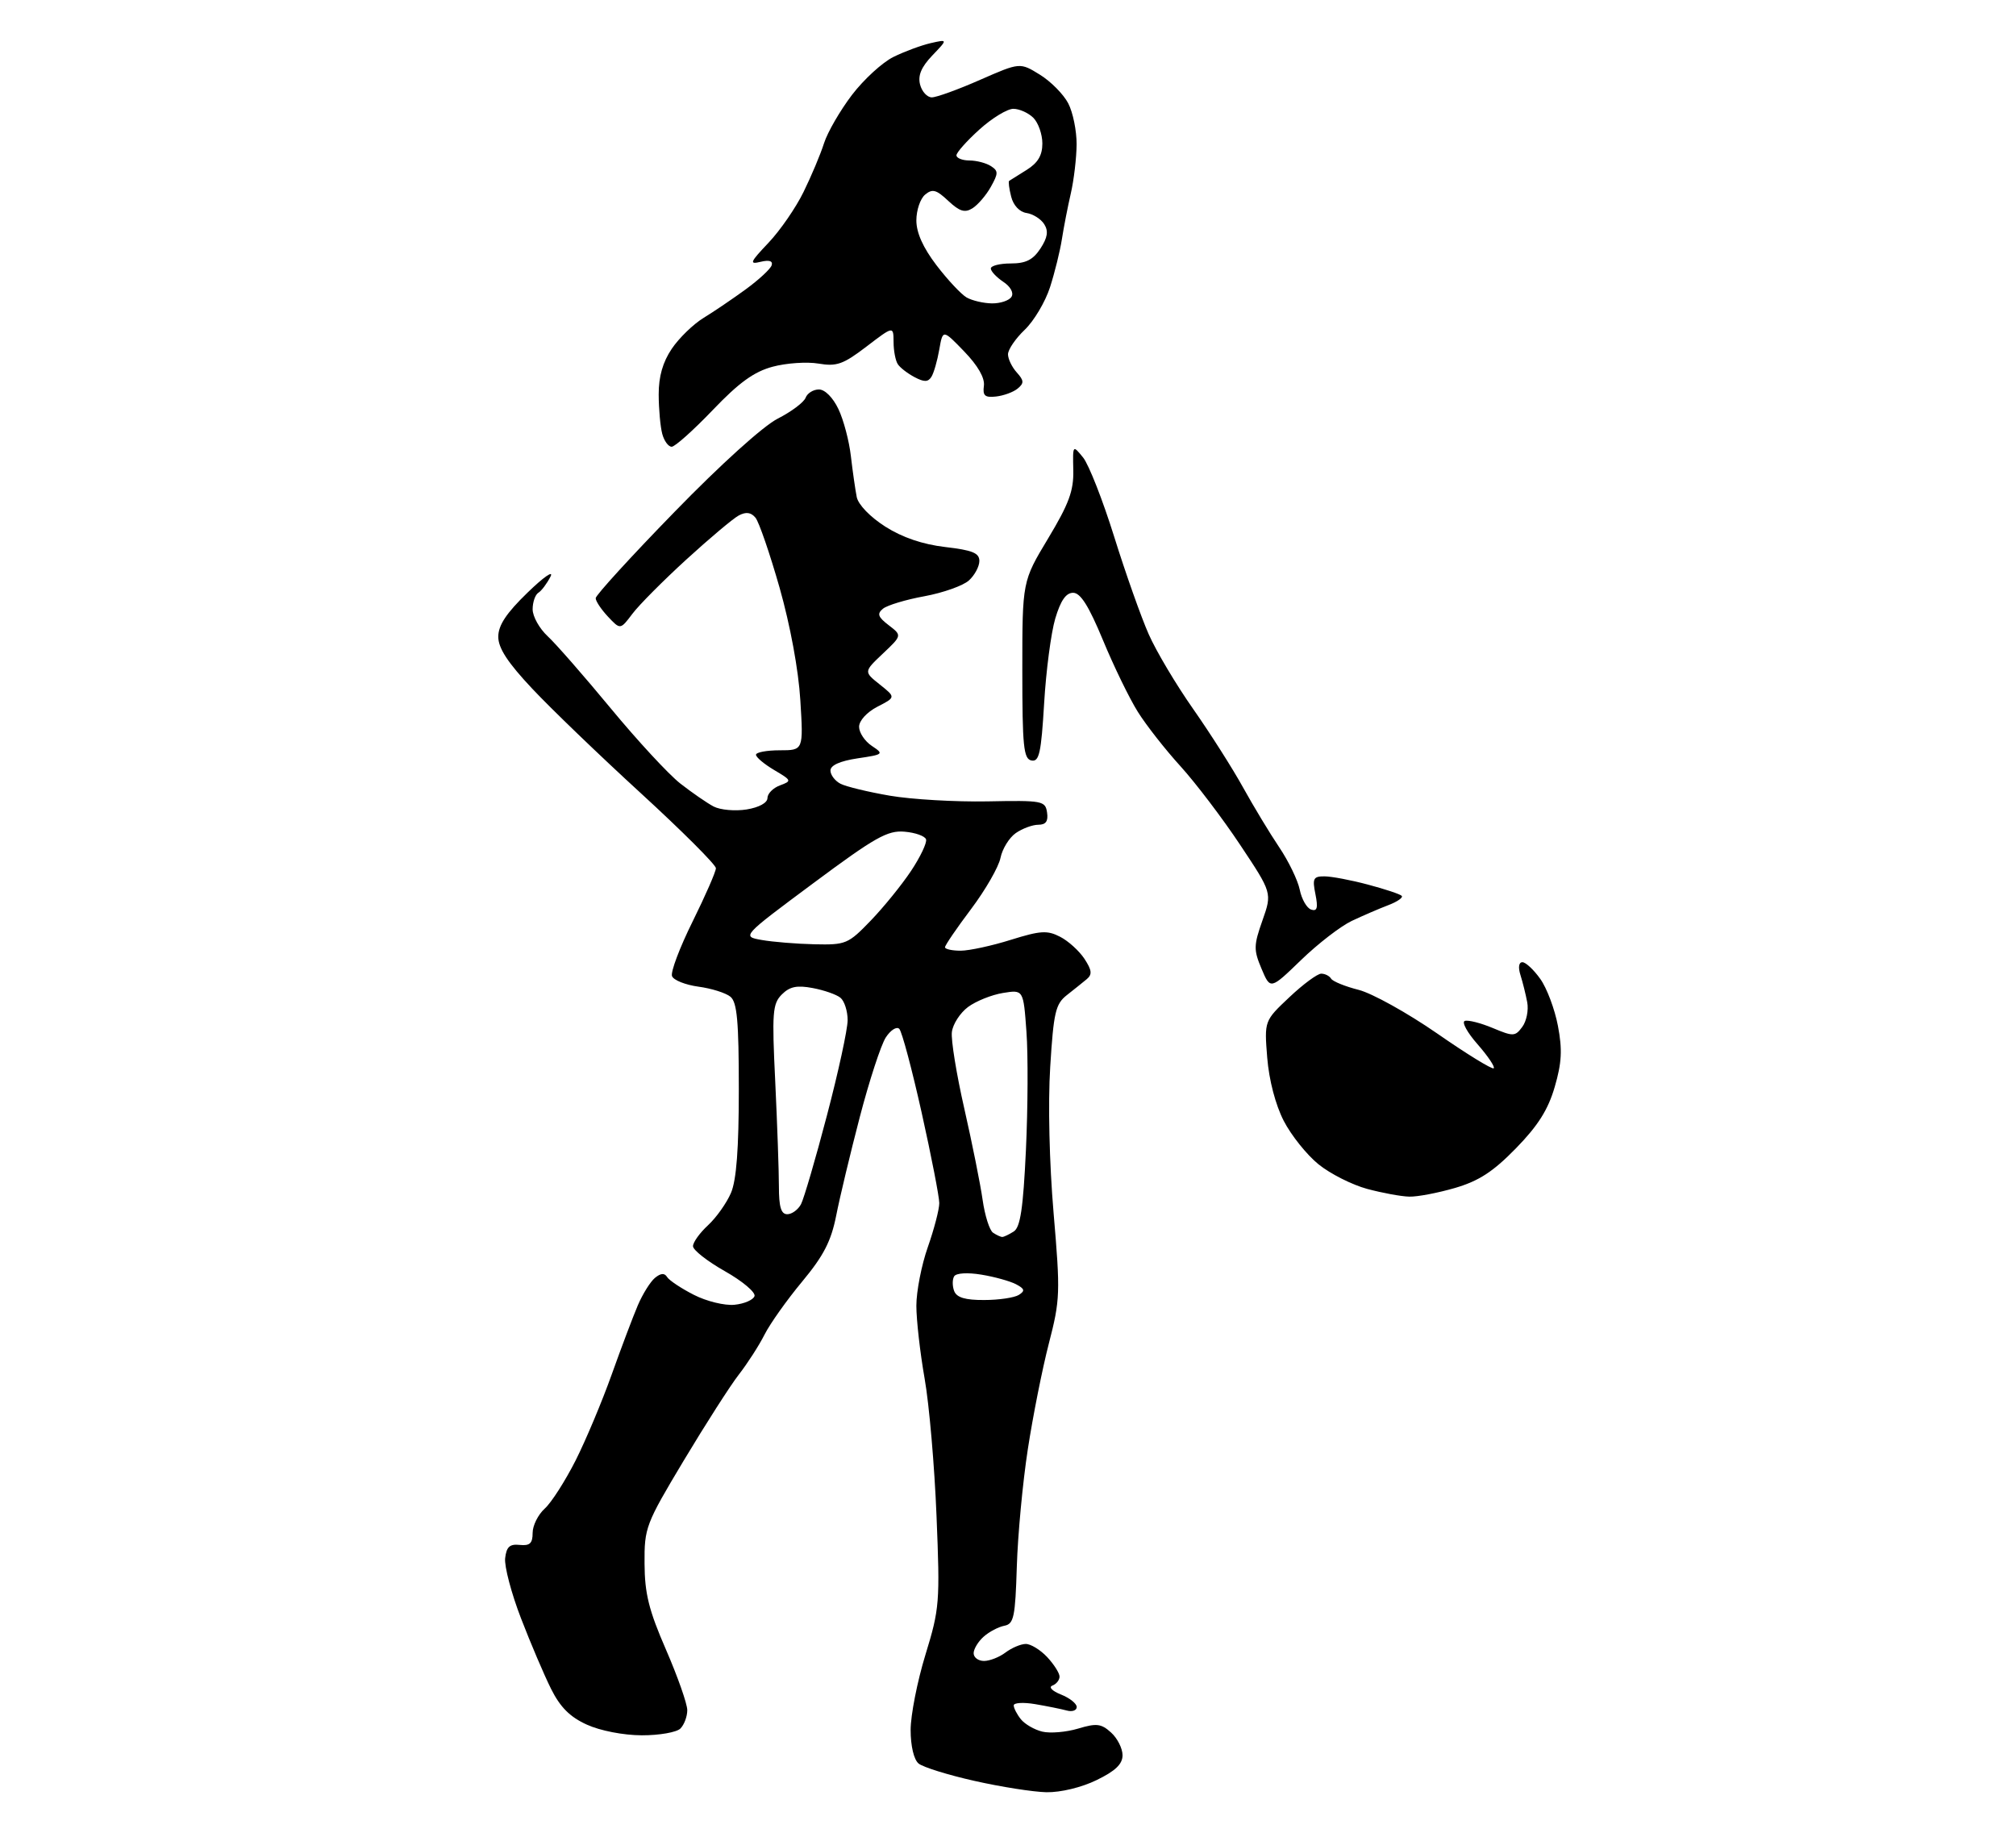 <?xml version="1.0" encoding="UTF-8" standalone="no"?>
<svg 
  version="1.1" 
  xmlns="http://www.w3.org/2000/svg" 
  xmlns:xlink="http://www.w3.org/1999/xlink" 
  xmlns:svg="http://www.w3.org/2000/svg"
  xmlns:rdf="http://www.w3.org/1999/02/22-rdf-syntax-ns#"
  xmlns:cc="http://creativecommons.org/ns#"
  xmlns:dc="http://purl.org/dc/elements/1.1/"
  viewBox="0 0 352 320"
  width="352"
  height="320"
>
<style>svg {background-color: white; }</style>"
<path stroke="none" fill="black" fill-rule="evenodd" d="M182.72,312.92C180.40,312.87 174.74,311.98 170.14,310.94C165.54,309.91 161.15,308.54 160.39,307.91C159.56,307.22 159.00,304.84 159.00,302.05C159.00,299.47 160.16,293.56 161.58,288.93C164.05,280.87 164.14,279.80 163.52,264.68C163.17,255.98 162.24,245.18 161.44,240.68C160.65,236.18 160.00,230.46 160.00,227.97C160.00,225.47 160.90,220.87 162.00,217.74C163.10,214.61 164.00,211.16 164.00,210.06C164.00,208.97 162.62,201.87 160.93,194.29C159.24,186.71 157.48,180.11 157.02,179.64C156.56,179.17 155.50,179.85 154.66,181.14C153.82,182.44 151.78,188.68 150.13,195.00C148.48,201.32 146.62,209.09 146.00,212.25C145.11,216.73 143.80,219.26 140.07,223.75C137.44,226.91 134.48,231.07 133.50,233.00C132.53,234.93 130.50,238.07 129.00,240.00C127.50,241.93 123.18,248.68 119.39,255.00C112.73,266.12 112.50,266.72 112.54,273.00C112.57,278.25 113.29,281.15 116.29,288.04C118.33,292.74 120.00,297.49 120.00,298.59C120.00,299.70 119.46,301.14 118.80,301.80C118.14,302.46 115.10,302.99 112.05,302.98C108.85,302.97 104.79,302.18 102.47,301.12C99.53,299.79 97.83,298.09 96.23,294.90C95.02,292.48 92.65,286.92 90.97,282.56C89.28,278.19 88.04,273.46 88.20,272.06C88.43,270.07 89.00,269.55 90.75,269.74C92.51,269.92 93.00,269.47 93.00,267.64C93.00,266.36 93.95,264.45 95.11,263.40C96.27,262.36 98.69,258.57 100.50,255.00C102.30,251.43 105.13,244.68 106.80,240.00C108.47,235.32 110.52,229.89 111.36,227.92C112.20,225.95 113.55,223.79 114.35,223.12C115.37,222.28 116.03,222.23 116.48,222.97C116.84,223.55 118.94,224.95 121.14,226.07C123.36,227.21 126.53,227.98 128.25,227.81C129.95,227.64 131.52,226.96 131.74,226.30C131.96,225.64 129.63,223.68 126.57,221.95C123.51,220.22 121.00,218.26 121.00,217.58C121.00,216.90 122.18,215.26 123.63,213.92C125.07,212.59 126.87,210.05 127.63,208.28C128.59,206.04 129.00,200.55 129.00,190.15C129.00,178.30 128.70,175.00 127.54,174.03C126.74,173.37 124.22,172.57 121.95,172.27C119.68,171.96 117.61,171.14 117.34,170.43C117.06,169.73 118.68,165.44 120.92,160.92C123.16,156.39 125.00,152.19 125.00,151.59C125.00,150.99 119.10,145.10 111.90,138.50C104.69,131.90 96.14,123.67 92.90,120.21C88.65,115.69 87.00,113.16 87.00,111.18C87.00,109.18 88.40,107.06 92.12,103.46C94.93,100.73 96.73,99.49 96.11,100.69C95.49,101.90 94.54,103.17 93.99,103.50C93.45,103.84 93.00,105.14 93.00,106.38C93.00,107.63 94.18,109.74 95.62,111.08C97.06,112.41 102.02,118.09 106.65,123.69C111.28,129.29 116.73,135.19 118.78,136.80C120.83,138.40 123.45,140.21 124.61,140.82C125.77,141.42 128.36,141.65 130.36,141.33C132.53,140.98 134.00,140.17 134.00,139.34C134.00,138.57 134.98,137.57 136.18,137.13C138.28,136.35 138.24,136.26 135.18,134.45C133.43,133.41 132.00,132.22 132.00,131.78C132.00,131.35 133.86,131.00 136.14,131.00C140.28,131.00 140.28,131.00 139.74,122.25C139.42,116.97 137.98,109.19 136.12,102.62C134.41,96.63 132.52,91.13 131.91,90.39C131.12,89.44 130.26,89.33 128.99,90.00C128.00,90.53 123.89,93.99 119.85,97.68C115.81,101.37 111.56,105.64 110.41,107.18C108.31,109.96 108.31,109.96 106.16,107.67C104.97,106.40 104.00,104.95 104.01,104.44C104.02,103.92 110.20,97.15 117.76,89.39C125.83,81.09 133.27,74.37 135.80,73.09C138.16,71.89 140.35,70.25 140.66,69.45C140.96,68.65 142.01,68.00 142.99,68.00C144.04,68.00 145.44,69.42 146.39,71.42C147.29,73.30 148.27,77.01 148.57,79.67C148.88,82.33 149.34,85.53 149.59,86.79C149.87,88.13 151.94,90.27 154.58,91.95C157.57,93.85 161.11,95.05 165.05,95.51C169.78,96.06 171.00,96.55 171.00,97.94C171.00,98.90 170.18,100.44 169.17,101.35C168.16,102.26 164.67,103.50 161.42,104.10C158.16,104.69 154.90,105.68 154.17,106.28C153.10,107.16 153.29,107.72 155.17,109.16C157.50,110.95 157.50,110.95 154.16,114.11C150.81,117.28 150.81,117.28 153.61,119.51C156.41,121.74 156.41,121.74 153.20,123.39C151.35,124.35 150.00,125.83 150.00,126.90C150.00,127.92 151.00,129.42 152.22,130.23C154.37,131.66 154.29,131.73 149.72,132.41C146.67,132.87 145.00,133.62 145.00,134.53C145.00,135.30 145.79,136.34 146.75,136.84C147.71,137.34 151.60,138.28 155.39,138.93C159.19,139.58 166.84,140.02 172.39,139.92C182.02,139.73 182.52,139.82 182.82,141.86C183.05,143.39 182.61,144.00 181.29,144.00C180.28,144.00 178.50,144.66 177.35,145.46C176.20,146.27 175.01,148.21 174.69,149.78C174.38,151.35 172.07,155.37 169.56,158.71C167.05,162.04 165.00,165.05 165.00,165.39C165.00,165.72 166.24,165.99 167.75,165.99C169.26,165.98 173.20,165.13 176.50,164.09C181.67,162.48 182.86,162.40 185.10,163.56C186.53,164.29 188.44,166.03 189.35,167.41C190.65,169.40 190.73,170.14 189.75,170.96C189.06,171.53 187.50,172.79 186.27,173.75C184.30,175.30 183.96,176.75 183.37,186.29C182.97,192.66 183.22,203.09 183.96,211.79C185.15,225.72 185.11,226.93 183.14,234.54C182.00,238.96 180.34,247.28 179.46,253.04C178.57,258.79 177.71,268.00 177.54,273.50C177.27,282.33 177.02,283.54 175.37,283.85C174.34,284.05 172.71,284.90 171.75,285.76C170.79,286.61 170.00,287.92 170.00,288.65C170.00,289.39 170.81,290.00 171.81,290.00C172.80,290.00 174.49,289.34 175.56,288.53C176.63,287.72 178.21,287.05 179.08,287.03C179.94,287.01 181.63,288.04 182.83,289.31C184.02,290.59 185.00,292.12 185.00,292.73C185.00,293.34 184.44,294.04 183.75,294.30C183.05,294.56 183.70,295.24 185.25,295.86C186.76,296.46 188.00,297.44 188.00,298.04C188.00,298.64 187.21,298.92 186.25,298.65C185.29,298.39 182.81,297.89 180.75,297.54C178.69,297.19 177.00,297.29 177.00,297.76C177.00,298.23 177.56,299.32 178.25,300.18C178.94,301.04 180.62,302.01 181.99,302.34C183.36,302.67 186.17,302.43 188.24,301.81C191.47,300.84 192.28,300.94 194.00,302.50C195.10,303.49 196.00,305.28 196.00,306.46C196.00,308.01 194.75,309.21 191.47,310.80C188.83,312.09 185.19,312.96 182.72,312.92zM171.86,226.98C174.41,226.98 177.12,226.57 177.89,226.09C179.01,225.38 178.92,225.03 177.39,224.22C176.35,223.68 173.63,222.92 171.35,222.55C168.94,222.15 166.95,222.27 166.60,222.84C166.27,223.38 166.27,224.54 166.60,225.41C167.04,226.55 168.53,227.00 171.86,226.98zM175.00,215.97C175.28,215.97 176.18,215.54 177.00,215.02C178.15,214.30 178.65,211.01 179.13,200.79C179.47,193.48 179.52,184.19 179.22,180.14C178.69,172.79 178.69,172.79 175.12,173.37C173.15,173.69 170.41,174.79 169.02,175.82C167.64,176.85 166.36,178.82 166.20,180.20C166.03,181.57 167.01,187.60 168.38,193.60C169.74,199.59 171.18,206.75 171.57,209.50C171.96,212.25 172.78,214.83 173.39,215.23C174.00,215.64 174.72,215.97 175.00,215.97zM137.46,212.00C138.27,212.00 139.35,211.21 139.86,210.25C140.36,209.29 142.41,202.31 144.39,194.74C146.38,187.18 148.00,179.70 148.00,178.12C148.00,176.54 147.44,174.78 146.75,174.21C146.06,173.64 143.88,172.88 141.90,172.51C139.15,171.99 137.89,172.25 136.51,173.63C134.89,175.26 134.77,176.75 135.36,188.87C135.71,196.27 136.00,204.50 136.00,207.16C136.00,210.74 136.38,212.00 137.46,212.00zM246.07,208.93C244.66,208.90 241.35,208.29 238.71,207.58C236.08,206.87 232.26,204.94 230.22,203.29C228.18,201.64 225.44,198.22 224.14,195.69C222.70,192.88 221.58,188.59 221.26,184.66C220.75,178.24 220.75,178.24 225.12,174.12C227.52,171.85 230.03,170.00 230.69,170.00C231.34,170.00 232.13,170.39 232.42,170.88C232.72,171.36 234.89,172.24 237.23,172.83C239.58,173.43 245.74,176.85 250.93,180.44C256.11,184.04 260.56,186.77 260.81,186.52C261.06,186.27 259.79,184.39 257.99,182.33C256.18,180.28 255.18,178.44 255.76,178.25C256.34,178.05 258.53,178.61 260.64,179.49C264.22,180.99 264.55,180.98 265.79,179.30C266.53,178.31 266.92,176.38 266.66,175.00C266.40,173.62 265.87,171.49 265.48,170.25C265.05,168.90 265.18,168.00 265.82,168.00C266.39,168.00 267.80,169.31 268.94,170.92C270.09,172.52 271.47,176.22 272.02,179.12C272.81,183.27 272.69,185.56 271.46,189.77C270.31,193.74 268.55,196.53 264.70,200.48C260.71,204.57 258.24,206.18 254.07,207.41C251.08,208.28 247.48,208.97 246.07,208.93zM227.16,167.63C221.81,172.80 221.81,172.80 220.27,169.15C218.87,165.83 218.89,165.07 220.43,160.70C222.12,155.90 222.12,155.90 216.52,147.49C213.45,142.87 208.76,136.70 206.12,133.79C203.47,130.88 200.12,126.61 198.67,124.29C197.22,121.98 194.48,116.36 192.59,111.79C190.10,105.79 188.66,103.50 187.37,103.50C186.12,103.50 185.19,104.85 184.25,108.00C183.52,110.47 182.64,117.13 182.31,122.79C181.79,131.49 181.45,133.04 180.10,132.78C178.72,132.51 178.50,130.37 178.50,116.98C178.50,101.50 178.50,101.50 183.00,94.02C186.64,87.97 187.48,85.69 187.40,82.10C187.30,77.65 187.30,77.65 189.12,79.89C190.11,81.13 192.56,87.36 194.55,93.74C196.54,100.12 199.25,107.76 200.56,110.72C201.86,113.68 205.37,119.57 208.34,123.80C211.31,128.04 215.23,134.20 217.05,137.50C218.88,140.80 221.71,145.49 223.34,147.91C224.98,150.34 226.60,153.68 226.94,155.34C227.27,156.99 228.17,158.56 228.93,158.81C229.98,159.16 230.16,158.53 229.68,156.13C229.12,153.37 229.31,153.00 231.28,153.01C232.50,153.02 235.91,153.66 238.85,154.45C241.80,155.23 244.45,156.11 244.74,156.41C245.04,156.70 243.98,157.44 242.40,158.04C240.82,158.64 237.95,159.88 236.02,160.79C234.08,161.71 230.10,164.78 227.16,167.63zM142.21,164.87C147.69,164.99 148.09,164.83 152.02,160.75C154.28,158.41 157.45,154.50 159.08,152.05C160.70,149.61 161.88,147.13 161.69,146.55C161.50,145.97 159.81,145.37 157.92,145.21C154.96,144.96 152.80,146.18 142.00,154.21C129.50,163.50 129.50,163.50 133.00,164.12C134.93,164.46 139.07,164.80 142.21,164.87zM117.28,78.00C116.70,78.00 115.96,76.99 115.63,75.75C115.30,74.51 115.02,71.43 115.01,68.90C115.00,65.74 115.72,63.23 117.29,60.90C118.55,59.03 121.05,56.60 122.85,55.50C124.65,54.40 127.97,52.15 130.23,50.50C132.49,48.85 134.52,46.97 134.73,46.33C134.98,45.56 134.32,45.35 132.81,45.71C130.78,46.21 130.94,45.80 134.18,42.39C136.21,40.25 138.97,36.25 140.31,33.50C141.66,30.75 143.27,26.93 143.88,25.00C144.50,23.07 146.69,19.29 148.75,16.58C150.81,13.88 154.07,10.89 156.00,9.94C157.93,8.99 160.85,7.91 162.50,7.53C165.50,6.85 165.50,6.85 162.78,9.69C160.85,11.72 160.24,13.19 160.65,14.77C160.97,16.00 161.89,17.00 162.70,17.00C163.51,17.00 167.30,15.63 171.13,13.94C178.09,10.89 178.09,10.89 181.57,13.04C183.48,14.22 185.71,16.48 186.52,18.05C187.34,19.62 187.99,22.84 187.98,25.20C187.96,27.57 187.51,31.42 186.97,33.76C186.43,36.10 185.73,39.70 185.41,41.76C185.09,43.82 184.16,47.59 183.34,50.14C182.52,52.69 180.53,56.04 178.92,57.58C177.31,59.11 176.00,61.04 176.00,61.86C176.00,62.67 176.69,64.10 177.53,65.03C178.80,66.44 178.83,66.90 177.69,67.84C176.95,68.46 175.25,69.08 173.92,69.23C171.96,69.45 171.56,69.09 171.79,67.37C171.98,66.00 170.75,63.85 168.36,61.37C164.62,57.50 164.62,57.50 164.00,61.03C163.66,62.98 163.05,65.12 162.63,65.79C162.05,66.72 161.37,66.74 159.69,65.85C158.49,65.22 157.17,64.21 156.77,63.60C156.36,63.00 156.02,61.24 156.02,59.70C156.00,56.91 156.00,56.91 151.29,60.51C147.22,63.62 146.08,64.02 142.90,63.48C140.88,63.14 137.28,63.39 134.90,64.03C131.65,64.90 129.03,66.80 124.44,71.60C121.07,75.12 117.85,78.00 117.28,78.00zM173.19,52.97C174.67,52.99 176.21,52.47 176.61,51.82C177.04,51.13 176.44,50.04 175.17,49.20C173.98,48.40 173.00,47.36 173.00,46.88C173.00,46.40 174.56,46.00 176.48,46.00C179.12,46.00 180.36,45.37 181.66,43.40C182.91,41.48 183.09,40.36 182.33,39.15C181.76,38.24 180.37,37.36 179.24,37.19C178.01,37.01 176.93,35.86 176.55,34.32C176.19,32.92 176.04,31.68 176.20,31.58C176.37,31.48 177.74,30.62 179.25,29.67C181.22,28.44 182.00,27.13 182.00,25.05C182.00,23.45 181.29,21.44 180.43,20.57C179.56,19.71 177.99,19.00 176.93,19.00C175.87,19.00 173.20,20.63 171.00,22.62C168.80,24.61 167.00,26.63 167.00,27.12C167.00,27.60 168.01,28.01 169.25,28.02C170.49,28.02 172.18,28.46 173.00,28.99C174.33,29.84 174.33,30.25 173.00,32.63C172.18,34.10 170.73,35.78 169.79,36.37C168.46,37.20 167.55,36.92 165.57,35.07C163.49,33.11 162.80,32.92 161.53,33.98C160.69,34.67 160.00,36.70 160.00,38.48C160.00,40.64 161.17,43.24 163.51,46.31C165.45,48.85 167.81,51.37 168.76,51.93C169.72,52.48 171.71,52.95 173.19,52.97z" />

</svg>